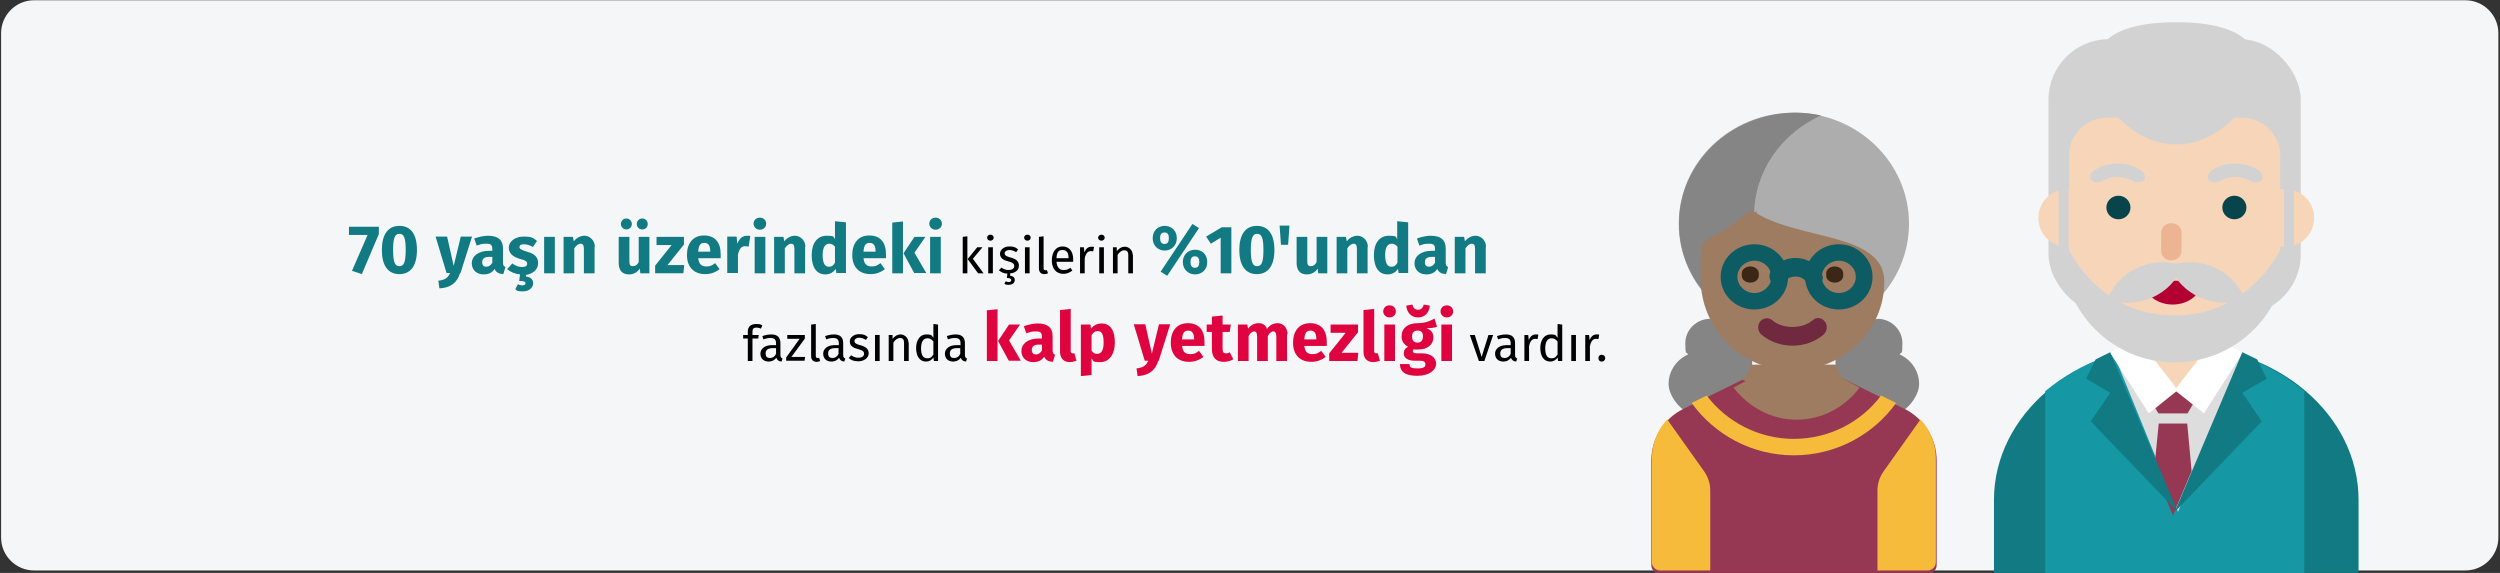 <?xml version="1.0" encoding="UTF-8"?>
<svg xmlns="http://www.w3.org/2000/svg" id="Ebene_1" data-name="Ebene 1" version="1.1" viewBox="0 0 912 209">
  <rect x="0" y="0" width="912" height="209" fill="#333333" stroke="none"/>
  <defs>
    <style>
      .cls-1 {
        fill: #3c2615;
      }

      .cls-1, .cls-2, .cls-3, .cls-4, .cls-5, .cls-6, .cls-7, .cls-8, .cls-9, .cls-10, .cls-11, .cls-12, .cls-13, .cls-14, .cls-15, .cls-16, .cls-17, .cls-18, .cls-19, .cls-20 {
        stroke-width: 0px;
      }

      .cls-2 {
        fill: #117a83;
      }

      .cls-3 {
        fill: #000;
      }

      .cls-4 {
        fill: #858585;
      }

      .cls-5 {
        fill: #9d7c62;
      }

      .cls-6 {
        fill: #b30032;
      }

      .cls-7 {
        fill: #f5f6f7;
      }

      .cls-8 {
        fill: #ddd;
      }

      .cls-9 {
        fill: #edb494;
      }

      .cls-10 {
        fill: #df0440;
      }

      .cls-11 {
        fill: #08444b;
      }

      .cls-12 {
        fill: #1598a4;
      }

      .cls-13 {
        fill: #fff;
      }

      .cls-14 {
        fill: #f7bb3c;
      }

      .cls-15 {
        fill: #963854;
      }

      .cls-16 {
        fill: #d2d2d2;
      }

      .cls-17 {
        fill: #adadad;
      }

      .cls-18 {
        fill: #70293f;
      }

      .cls-19 {
        fill: #0d5b63;
      }

      .cls-20 {
        fill: #f7d5b9;
      }
    </style>
  </defs>
  <g id="Page-1">
    <g id="Illustrationen">
      <g id="herzschwaeche-haeufigkeit">
        <g id="Mask">
          <path id="path-1" class="cls-7" d="M12.4.1h887c6.6,0,12,5.4,12,12v184c0,6.6-5.4,12-12,12H12.4c-6.6,0-12-5.4-12-12V12.1c0-6.6,5.4-12,12-12Z"></path>
        </g>
        <g id="Group-Clipped">
          <g id="Group-50-Clipped">
            <g id="Group-50">
              <g id="Group">
                <g>
                  <g>
                    <g id="Path">
                      <path class="cls-4" d="M623.9,116.3c-5,0-9.1,4-9.1,8.9s.4,2.8,1,4.1c-4.2,1.9-7.1,6-7.1,10.8s5.5,11.9,12.2,11.9h18.3v-35.6h-15.3Z"></path>
                      <path class="cls-4" d="M684.9,116.3c5,0,9.1,4,9.1,8.9s-.4,2.8-1,4.1c4.2,1.9,7.1,6,7.1,10.8s-5.5,11.9-12.2,11.9h-18.3v-35.6h15.3Z"></path>
                    </g>
                    <path id="Path-2" class="cls-15" d="M694.6,149.1l-21.5-10.6c-2.1-1-3.4-3.1-3.4-5.4h-30.6c0,2.3-1.3,4.4-3.4,5.4l-21.5,10.6c-7.3,3.6-11.8,10.9-11.8,18.9v38.2c0,1.7,1.4,3,3.1,3h97.9c1.7,0,3.1-1.3,3.1-3v-38.2c0-8-4.6-15.3-11.8-18.9h0Z"></path>
                    <path id="Path-3" class="cls-5" d="M655.4,153.1c9.3,0,17.5-4.5,23-11.7l-4.8-2.6c-2-1.1-3.3-3.3-3.3-5.7h-29.8c0,2.4-1.3,4.7-3.3,5.7l-4.8,2.6c5.5,7.1,13.7,11.7,23,11.7h0Z"></path>
                    <path id="Path-4" class="cls-5" d="M669.2,133.1h-30.8c0,2.2-1.2,4.2-3,5.3,5.3,2.9,11.3,4.6,17.7,4.7h.7c6.7,0,13-1.7,18.6-4.6-1.9-1.1-3.2-3.1-3.2-5.4Z"></path>
                    <ellipse id="Oval" class="cls-17" cx="654.4" cy="81.6" rx="42" ry="40.5"></ellipse>
                    <path id="Path-5" class="cls-4" d="M639.9,78.6c0-16.1,10-30,24.4-36.5-2.9-.6-6-1-9.1-1-23.6,0-42.7,18.1-42.7,40.5s19.1,40.5,42.7,40.5,12.8-1.4,18.3-4c-19.2-4-33.6-20.2-33.6-39.5h0Z"></path>
                    <path id="Path-6" class="cls-5" d="M636.9,77.9c-2.5,2.2-7.5,6.2-13,8.8-2.1,1-3.5,3-3.5,5.3v9.7c0,17.8,14.4,33.1,32.9,33.4,18.8.3,34.1-14.3,34.1-32.3s-31-15.1-46.9-25.2c-1.1-.7-2.6-.5-3.6.3Z"></path>
                    <path id="Path-7" class="cls-5" d="M640.8,102.8v-25.6c-.6,0-1.3.3-1.8.7-2.6,2.2-7.6,6.2-13.1,8.8-2.2,1-3.6,3-3.6,5.3v9.7c0,17.8,14.5,33.1,33.1,33.4,3.4,0,6.7-.4,9.9-1.2-14.2-3.8-24.6-16.3-24.6-31.1h0Z"></path>
                    <path id="Path-8" class="cls-18" d="M653.9,126.1c-4.3,0-8.4-1.5-11.4-4.1-1.3-1.2-1.5-3.3-.4-4.7,1.1-1.4,3.1-1.6,4.4-.5,3.7,3.3,11,3.3,14.8,0,1.3-1.2,3.3-1,4.4.5,1.1,1.4.9,3.5-.4,4.7-3,2.6-7,4.1-11.4,4.1h0Z"></path>
                    <path id="Path-9" class="cls-19" d="M661.3,104.1c-1,0-2-.5-2.6-1.5-1.5-2.3-5.9-2.3-7.4,0-1,1.5-3,1.9-4.4.9-1.5-1-1.8-3.1-.9-4.6,1.9-3,5.3-4.8,9-4.8s7,1.8,9,4.8.6,3.6-.9,4.6c-.5.4-1.2.6-1.8.6h0Z"></path>
                    <g id="Path-10">
                      <path class="cls-14" d="M621.7,172l-13.5-19c-3.5,3.8-5.6,8.8-5.6,14.1v38c0,1.7,1.4,3,3,3h18.3v-29.2c0-2.5-.8-4.9-2.2-6.9h0Z"></path>
                      <path class="cls-14" d="M687.1,172l13.5-19c3.5,3.8,5.6,8.8,5.6,14.1v38c0,1.7-1.4,3-3,3h-18.3v-29.2c0-2.5.8-4.9,2.2-6.9h0Z"></path>
                      <path class="cls-14" d="M654.4,166.1c15.4,0,29.1-7.6,37.3-19.1l-5.5-2.7c-7.2,9.6-18.8,15.8-31.8,15.8s-24.6-6.3-31.8-15.8l-5.5,2.7c8.3,11.5,21.9,19.1,37.3,19.1Z"></path>
                    </g>
                    <g id="Shape">
                      <path class="cls-19" d="M640,112.9c-6.8,0-12.3-5.3-12.3-11.9s5.5-11.9,12.3-11.9,12.3,5.3,12.3,11.9-5.5,11.9-12.3,11.9ZM640,95.1c-3.4,0-6.2,2.7-6.2,5.9s2.8,5.9,6.2,5.9,6.2-2.7,6.2-5.9-2.8-5.9-6.2-5.9Z"></path>
                      <path class="cls-19" d="M670.8,112.9c-6.8,0-12.3-5.3-12.3-11.9s5.5-11.9,12.3-11.9,12.3,5.3,12.3,11.9-5.5,11.9-12.3,11.9ZM670.8,95.1c-3.4,0-6.2,2.7-6.2,5.9s2.8,5.9,6.2,5.9,6.2-2.7,6.2-5.9-2.8-5.9-6.2-5.9Z"></path>
                    </g>
                    <g id="Path-11">
                      <path class="cls-1" d="M638.5,103.1c-1.7,0-3.1-1.1-3.1-2.5v-.9c0-1.4,1.4-2.5,3.1-2.5s3.1,1.1,3.1,2.5v.9c0,1.4-1.4,2.5-3.1,2.5Z"></path>
                      <path class="cls-1" d="M669.3,103.1c-1.7,0-3.1-1.1-3.1-2.5v-.9c0-1.4,1.4-2.5,3.1-2.5s3.1,1.1,3.1,2.5v.9c0,1.4-1.4,2.5-3.1,2.5Z"></path>
                    </g>
                  </g>
                  <g id="man-2-Clipped">
                    <g id="man-2">
                      <g id="Group-2">
                        <g>
                          <rect id="Rectangle" class="cls-16" x="747.3" y="14.3" width="92" height="100.5" rx="22" ry="22"></rect>
                          <path id="Path-12" class="cls-2" d="M793.9,126c-36.7,0-66.5,25.3-66.5,56.4v26.7h133v-26.7c0-31.2-29.8-56.4-66.5-56.4Z"></path>
                          <path id="Path-13" class="cls-12" d="M793.3,126c-17.3-.2-34,5.7-47.2,16.7v66.4h94.5v-66.4c-13.2-11-30-16.9-47.2-16.7h0Z"></path>
                          <path id="Path-14" class="cls-8" d="M794.5,126.1c-9.8,0-15.3-.9-23.6,2.6l23.6,58.1,23.6-58.1c-8.3-3.4-13.8-2.6-23.6-2.6h0Z"></path>
                          <path id="Path-15" class="cls-20" d="M792.7,143.4c-7.9,0-14.3-6.1-14.3-13.6v-13.6h28.6v13.6c0,7.5-6.4,13.6-14.3,13.6Z"></path>
                          <polygon id="Path-16" class="cls-15" points="798 150.8 787.4 150.8 782.1 142.1 803.2 142.1 798 150.8"></polygon>
                          <polygon id="Path-17" class="cls-15" points="785.8 171.9 792.7 188 799.5 171.9 797.9 154.5 787.5 154.5 785.8 171.9"></polygon>
                          <polygon id="Path-18" class="cls-13" points="804 150.8 793.3 142.3 807.9 123.5 818.2 128.6 804 150.8"></polygon>
                          <polygon id="Path-19" class="cls-13" points="783.9 150.8 794.5 142.3 779.9 123.5 769.7 128.6 783.9 150.8"></polygon>
                          <path id="Path-20" class="cls-20" d="M828.6,90h5.2c5.8,0,10.4-4.7,10.4-10.5s-4.7-10.5-10.4-10.5h-5.2c-5.8,0-10.4,4.7-10.4,10.5s4.7,10.5,10.4,10.5h0Z"></path>
                          <path id="Path-21" class="cls-20" d="M759.2,90h-5.2c-5.8,0-10.4-4.7-10.4-10.5s4.7-10.5,10.4-10.5h5.2c5.8,0,10.4,4.7,10.4,10.5s-4.7,10.5-10.4,10.5h0Z"></path>
                          <path id="Path-22" class="cls-20" d="M754.8,56.7v35.4c0,19.7,14.9,36.8,34.7,38.7,10.8,1,21.6-2.5,29.6-9.7,8.1-7.2,12.7-17.4,12.7-28.1v-36.3c0-7.6-6.3-13.8-14-13.8h-49c-7.7,0-14,6.2-14,13.8Z"></path>
                          <ellipse id="Oval-2" class="cls-11" cx="772.8" cy="75.7" rx="4.4" ry="4.3"></ellipse>
                          <ellipse id="Oval-3" class="cls-11" cx="815.1" cy="75.7" rx="4.4" ry="4.3"></ellipse>
                          <path id="Path-23" class="cls-16" d="M793.3,115.1c-17.9,0-31.6-10.2-39.2-25.1l-1.8,1.1c0,22.7,18.4,41.1,41,41.1s41-18.4,41-41.1l-1.8-1.1c-7.7,14.9-21.4,25.1-39.2,25.1Z"></path>
                          <path id="Path-24" class="cls-20" d="M791,97.5h3.5c7.6,0,13.8,6.2,13.8,13.9-9.8,4.6-21.2,4.6-31.1,0,0-7.7,6.2-13.9,13.8-13.9h0Z"></path>
                          <path id="Path-25" class="cls-6" d="M803.2,102.4c0,4.8-4.7,8.7-10.6,8.7s-10.6-3.9-10.6-8.7h21.2Z"></path>
                          <path id="Path-26" class="cls-9" d="M792.1,95c-2.1,0-3.7-1.5-3.7-3.4v-6.8c0-1.9,1.7-3.4,3.7-3.4s3.7,1.5,3.7,3.4v6.8c0,1.9-1.7,3.4-3.7,3.4Z"></path>
                          <polygon id="Path-27" class="cls-2" points="826.9 138.1 823.4 131.1 818 128.5 793.3 186.8 825.1 153.7 818 143.3 826.9 138.1"></polygon>
                          <polygon id="Path-28" class="cls-2" points="761 138.1 764.5 131.1 769.8 128.5 794.5 186.8 762.7 153.7 769.8 143.3 761 138.1"></polygon>
                          <g id="Path-29">
                            <path class="cls-16" d="M823.4,24.4c0,12.3-13.2,28.3-29.5,28.3s-29.5-16-29.5-28.3,13.2-16.3,29.5-16.3,29.5,4,29.5,16.3Z"></path>
                            <path class="cls-16" d="M820.7,65.9c-3.3-1.8-7.4-1.8-10.7,0-1.3.8-2.9.8-4.1,0-1-.9-.5-3.1,1.6-4.2,4.9-2.7,10.9-2.7,15.8,0,2.1,1.1,2.6,3.3,1.6,4.2-1.2.8-2.9.8-4.1,0h0Z"></path>
                            <path class="cls-16" d="M777.8,65.9c-3.3-1.8-7.4-1.8-10.7,0-1.3.8-2.9.8-4.1,0-1-.9-.5-3.1,1.6-4.2,4.9-2.7,10.9-2.7,15.8,0,2.1,1.1,2.6,3.3,1.6,4.2-1.2.8-2.9.8-4.1,0h0Z"></path>
                            <path class="cls-16" d="M818.9,109.2c-11.1,3.9-23.4-1.6-27.5-12.3,11.1-3.9,23.4,1.6,27.5,12.3h0Z"></path>
                            <path class="cls-16" d="M768.8,109.2c5.3,1.9,11.2,1.6,16.4-.7,5.2-2.3,9.1-6.5,11.1-11.6-5.3-1.9-11.2-1.6-16.4.7-5.2,2.3-9.1,6.5-11.1,11.6h0Z"></path>
                            <polygon class="cls-16" points="833.2 66.5 836.8 66.5 836.8 90.5 833.2 90.5 833.2 66.5"></polygon>
                            <polygon class="cls-16" points="751 66.5 754.6 66.5 754.6 90.5 751 90.5 751 66.5"></polygon>
                          </g>
                        </g>
                      </g>
                    </g>
                  </g>
                </g>
              </g>
            </g>
          </g>
        </g>
      </g>
    </g>
  </g>
  <g>
    <path class="cls-2" d="M138.2,85.4l-6.2,14.6-3.6-1.2,5.7-13.1h-6.8v-3h10.9v2.7Z"></path>
    <path class="cls-2" d="M152.1,91.2c0,5.6-2.2,8.8-6.4,8.8s-6.4-3.2-6.4-8.8,2.2-8.8,6.4-8.8,6.4,3.1,6.4,8.8ZM143.4,91.2c0,4.5.7,5.9,2.3,5.9s2.3-1.3,2.3-5.9-.7-5.9-2.3-5.9-2.3,1.4-2.3,5.9Z"></path>
    <path class="cls-2" d="M167.8,99.7c-1,3.3-3.3,5.3-7.5,5.5l-.4-2.8c2.6-.3,3.5-1.1,4.3-2.8h-1.3l-4-13.3h4.2l2.4,10.7,2.6-10.7h4.1l-4.2,13.3Z"></path>
    <path class="cls-2" d="M184.4,97.4l-.8,2.6c-1.6-.1-2.6-.6-3.2-1.9-.9,1.5-2.4,2-4,2-2.6,0-4.3-1.7-4.3-4.1s2.2-4.5,6.2-4.5h1.3v-.6c0-1.6-.6-2-2.2-2s-2.1.2-3.5.7l-.9-2.6c1.7-.6,3.5-1,5-1,3.8,0,5.5,1.6,5.5,4.7v5.1c0,1,.3,1.4.9,1.6ZM179.6,96v-2.3h-1c-1.8,0-2.7.6-2.7,1.9s.6,1.7,1.5,1.7,1.6-.5,2.1-1.3Z"></path>
    <path class="cls-2" d="M191.9,100v.9c1.8.2,2.6,1.1,2.6,2.5s-1.4,2.9-3.7,2.9-2.2-.3-2.8-.8l.9-1.8c.5.2,1,.4,1.6.4s1.2-.2,1.2-.8-.7-.8-2.3-.8l.3-2.4c-1.9-.2-3.5-.9-4.7-1.9l1.9-2.1c1,.8,2.2,1.3,3.5,1.3s1.9-.4,1.9-1.2-.4-1.2-2.8-1.8c-2.6-.8-3.9-2.1-3.9-4.1s2.1-4,5.4-4,3.6.6,4.9,1.6l-1.5,2.2c-1-.6-2.1-1-3.3-1s-1.6.4-1.6,1,.4,1,2.7,1.7c2.6.7,4.1,1.8,4.1,4.2s-1.9,3.9-4.5,4.3Z"></path>
    <path class="cls-2" d="M202.4,99.7h-3.9v-13.3h3.9v13.3Z"></path>
    <path class="cls-2" d="M216.9,90v9.7h-3.9v-9c0-1.4-.5-1.8-1.2-1.8s-1.6.6-2.3,1.7v9.1h-3.9v-13.3h3.4l.3,1.6c1.1-1.3,2.4-2,4-2s3.7,1.5,3.7,4Z"></path>
    <path class="cls-2" d="M237,99.7h-3.4l-.2-1.7c-1,1.4-2.3,2.1-4,2.1-2.5,0-3.7-1.6-3.7-4.2v-9.5h3.9v9c0,1.3.4,1.7,1.3,1.7s1.6-.5,2.1-1.5v-9.2h3.9v13.3ZM230.5,81.7c0,1.1-.9,2-2,2s-2-.9-2-2,.9-2,2-2,2,.9,2,2ZM236.3,81.7c0,1.1-.8,2-2,2s-2-.9-2-2,.9-2,2-2,2,.9,2,2Z"></path>
    <path class="cls-2" d="M249.5,89.2l-6,7.5h6.1l-.3,3h-10.3v-2.8l6-7.5h-5.5v-3h10v2.8Z"></path>
    <path class="cls-2" d="M262.9,94.2h-8.2c.3,2.4,1.4,3,3,3s2-.4,3.2-1.2l1.6,2.2c-1.3,1-3,1.8-5.2,1.8-4.4,0-6.7-2.8-6.7-7s2.2-7.1,6.2-7.1,6.1,2.5,6.1,6.8,0,1,0,1.4ZM259.1,91.6c0-1.8-.6-3-2.1-3s-2.1.8-2.3,3.2h4.4v-.2Z"></path>
    <path class="cls-2" d="M273.7,86.2l-.6,3.8c-.4-.1-.7-.2-1.2-.2-1.6,0-2.3,1.2-2.7,3.2v6.6h-3.9v-13.3h3.4l.3,2.6c.6-1.8,1.9-2.9,3.4-2.9s.9,0,1.3.2Z"></path>
    <path class="cls-2" d="M279.5,81.6c0,1.3-1,2.2-2.3,2.2s-2.3-1-2.3-2.2.9-2.2,2.3-2.2,2.3,1,2.3,2.2ZM279.2,99.7h-3.9v-13.3h3.9v13.3Z"></path>
    <path class="cls-2" d="M293.7,90v9.7h-3.9v-9c0-1.4-.5-1.8-1.2-1.8s-1.6.6-2.3,1.7v9.1h-3.9v-13.3h3.4l.3,1.6c1.1-1.3,2.4-2,4-2s3.7,1.5,3.7,4Z"></path>
    <path class="cls-2" d="M308.6,81.1v18.5h-3.5l-.2-1.5c-.8,1.1-2,2-3.8,2-3.4,0-5-2.8-5-7.1s2.1-7,5.4-7,2.4.5,3.1,1.2v-6.5l3.9.4ZM304.6,95.7v-5.7c-.6-.7-1.2-1.1-2.1-1.1-1.4,0-2.4,1.2-2.4,4.2s.9,4.2,2.2,4.2,1.7-.5,2.3-1.5Z"></path>
    <path class="cls-2" d="M323.2,94.2h-8.2c.3,2.4,1.4,3,3,3s2-.4,3.2-1.2l1.6,2.2c-1.3,1-3,1.8-5.2,1.8-4.4,0-6.7-2.8-6.7-7s2.2-7.1,6.2-7.1,6.1,2.5,6.1,6.8,0,1,0,1.4ZM319.4,91.6c0-1.8-.6-3-2.1-3s-2.1.8-2.3,3.2h4.4v-.2Z"></path>
    <path class="cls-2" d="M329.4,99.7h-3.9v-18.5l3.9-.4v19ZM333.6,92.2l4.3,7.4h-4.4l-3.9-7.2,4-6h4l-4,5.8Z"></path>
    <path class="cls-2" d="M343.6,81.6c0,1.3-1,2.2-2.3,2.2s-2.3-1-2.3-2.2.9-2.2,2.3-2.2,2.3,1,2.3,2.2ZM343.2,99.7h-3.9v-13.3h3.9v13.3Z"></path>
    <path class="cls-3" d="M352.9,99.7h-1.7v-13.3l1.7-.2v13.5ZM354.9,94.4l3.9,5.3h-2l-3.8-5.2,3.5-4.3h1.9l-3.5,4.2Z"></path>
    <path class="cls-3" d="M362.5,86.7c0,.6-.5,1.1-1.2,1.1s-1.2-.5-1.2-1.1.5-1.1,1.2-1.1,1.2.5,1.2,1.1ZM362.2,99.7h-1.7v-9.5h1.7v9.5Z"></path>
    <path class="cls-3" d="M368.5,99.8v.8c1.2.1,1.7.8,1.7,1.5,0,1.2-1,1.8-2.2,1.8s-1.3-.2-1.6-.4l.5-.9c.3.2.7.3,1.1.3s.9-.2.9-.7-.5-.8-1.6-.8l.2-1.6c-1.4,0-2.4-.6-3.1-1.2l.9-1c.8.6,1.6.9,2.7.9s2-.5,2-1.4-.5-1.3-2.3-1.8c-2.1-.5-2.9-1.4-2.9-2.8s1.5-2.6,3.4-2.6,2.3.4,3.2,1.1l-.7,1c-.8-.5-1.6-.8-2.5-.8s-1.7.5-1.7,1.2.5,1.1,2,1.5c2,.5,3.2,1.3,3.2,3s-1.4,2.7-3.1,2.8Z"></path>
    <path class="cls-3" d="M376,86.7c0,.6-.5,1.1-1.2,1.1s-1.2-.5-1.2-1.1.5-1.1,1.2-1.1,1.2.5,1.2,1.1ZM375.6,99.7h-1.7v-9.5h1.7v9.5Z"></path>
    <path class="cls-3" d="M379,97.8v-11.4l1.7-.2v11.6c0,.5.2.8.6.8s.4,0,.6-.1l.4,1.2c-.4.2-.8.3-1.3.3-1.2,0-2-.7-2-2.1Z"></path>
    <path class="cls-3" d="M391.4,95.5h-6c.2,2.2,1.2,3,2.6,3s1.6-.3,2.5-.8l.7,1c-.9.7-2,1.2-3.3,1.2-2.6,0-4.2-1.9-4.2-4.9s1.5-5.1,3.9-5.1,3.9,1.8,3.9,4.7,0,.6,0,.8ZM389.8,94.1c0-1.9-.7-2.9-2.2-2.9s-2.1.9-2.2,3h4.4Z"></path>
    <path class="cls-3" d="M399.1,90.1l-.3,1.6c-.3,0-.5-.1-.8-.1-1.2,0-1.9.8-2.3,2.7v5.4h-1.7v-9.5h1.4l.2,1.9c.5-1.4,1.4-2.1,2.5-2.1s.6,0,.9.1Z"></path>
    <path class="cls-3" d="M403,86.7c0,.6-.5,1.1-1.2,1.1s-1.2-.5-1.2-1.1.5-1.1,1.2-1.1,1.2.5,1.2,1.1ZM402.7,99.7h-1.7v-9.5h1.7v9.5Z"></path>
    <path class="cls-3" d="M413.3,92.9v6.8h-1.7v-6.6c0-1.4-.6-1.8-1.5-1.8s-1.8.7-2.4,1.7v6.7h-1.7v-9.5h1.4v1.4c.8-1,1.8-1.6,3-1.6s2.8,1.1,2.8,2.9Z"></path>
    <path class="cls-2" d="M429.3,86.9c0,2.7-2,4.5-4.4,4.5s-4.4-1.7-4.4-4.5,2-4.5,4.4-4.5,4.4,1.7,4.4,4.5ZM423.2,86.9c0,1,.3,2.1,1.6,2.1s1.6-1,1.6-2.1-.3-2.1-1.6-2.1-1.6,1-1.6,2.1ZM437.4,83.2l-11.6,17.4-2.4-1.5,11.6-17.4,2.4,1.5ZM440.4,95.6c0,2.8-2,4.5-4.4,4.5s-4.5-1.7-4.5-4.5,2-4.5,4.5-4.5,4.4,1.7,4.4,4.5ZM434.3,95.6c0,1,.3,2.1,1.6,2.1s1.6-1.1,1.6-2.1-.3-2.1-1.6-2.1-1.6,1-1.6,2.1Z"></path>
    <path class="cls-2" d="M449.2,99.7h-3.9v-13l-3.6,2.2-1.7-2.6,5.7-3.4h3.5v16.9Z"></path>
    <path class="cls-2" d="M464.9,91.2c0,5.6-2.2,8.8-6.4,8.8s-6.4-3.2-6.4-8.8,2.2-8.8,6.4-8.8,6.4,3.1,6.4,8.8ZM456.3,91.2c0,4.5.7,5.9,2.3,5.9s2.3-1.3,2.3-5.9-.7-5.9-2.3-5.9-2.3,1.4-2.3,5.9Z"></path>
    <path class="cls-2" d="M466.8,82.3h3.6l-.5,7h-2.6l-.5-7Z"></path>
    <path class="cls-2" d="M484.3,99.7h-3.4l-.2-1.7c-1,1.4-2.3,2.1-4,2.1-2.5,0-3.7-1.6-3.7-4.2v-9.5h3.9v9c0,1.3.4,1.7,1.3,1.7s1.6-.5,2.1-1.5v-9.2h3.9v13.3Z"></path>
    <path class="cls-2" d="M498.9,90v9.7h-3.9v-9c0-1.4-.5-1.8-1.2-1.8s-1.6.6-2.3,1.7v9.1h-3.9v-13.3h3.4l.3,1.6c1.1-1.3,2.4-2,4-2s3.7,1.5,3.7,4Z"></path>
    <path class="cls-2" d="M513.7,81.1v18.5h-3.5l-.2-1.5c-.8,1.1-2,2-3.8,2-3.4,0-5-2.8-5-7.1s2.1-7,5.4-7,2.4.5,3.1,1.2v-6.5l3.9.4ZM509.8,95.7v-5.7c-.6-.7-1.2-1.1-2.1-1.1-1.4,0-2.4,1.2-2.4,4.2s.9,4.2,2.2,4.2,1.7-.5,2.3-1.5Z"></path>
    <path class="cls-2" d="M528.3,97.4l-.8,2.6c-1.6-.1-2.6-.6-3.2-1.9-.9,1.5-2.4,2-4,2-2.6,0-4.3-1.7-4.3-4.1s2.2-4.5,6.2-4.5h1.3v-.6c0-1.6-.6-2-2.2-2s-2.1.2-3.5.7l-.9-2.6c1.7-.6,3.5-1,5-1,3.8,0,5.5,1.6,5.5,4.7v5.1c0,1,.3,1.4.9,1.6ZM523.5,96v-2.3h-1c-1.8,0-2.7.6-2.7,1.9s.6,1.7,1.5,1.7,1.6-.5,2.1-1.3Z"></path>
    <path class="cls-2" d="M542,90v9.7h-3.9v-9c0-1.4-.5-1.8-1.2-1.8s-1.6.6-2.3,1.7v9.1h-3.9v-13.3h3.4l.3,1.6c1.1-1.3,2.4-2,4-2s3.7,1.5,3.7,4Z"></path>
    <path class="cls-3" d="M274.5,120.9v1.3h2.3l-.2,1.3h-2.1v8.2h-1.7v-8.2h-1.7v-1.3h1.7v-1.3c0-1.6,1-2.7,3-2.7s1.5.2,2.3.5l-.5,1.2c-.6-.3-1.2-.4-1.7-.4-1,0-1.4.5-1.4,1.4Z"></path>
    <path class="cls-3" d="M285.5,130.7l-.4,1.2c-1-.1-1.6-.5-1.9-1.4-.7,1-1.7,1.4-2.8,1.4-1.9,0-3-1.2-3-2.9s1.5-3.1,4.2-3.1h1.5v-.7c0-1.4-.7-1.9-2-1.9s-1.6.2-2.6.5l-.4-1.2c1.2-.4,2.2-.6,3.3-.6,2.3,0,3.3,1.2,3.3,3.2v4.3c0,.8.3,1.1.8,1.3ZM283.1,129.2v-2.2h-1.2c-1.7,0-2.6.6-2.6,1.9s.6,1.7,1.6,1.7,1.7-.5,2.2-1.5Z"></path>
    <path class="cls-3" d="M293.7,123.4l-5,6.8h5l-.2,1.4h-6.7v-1.2l4.9-6.8h-4.5v-1.4h6.4v1.3Z"></path>
    <path class="cls-3" d="M295.9,129.8v-11.4l1.7-.2v11.6c0,.5.2.8.6.8s.4,0,.6-.1l.4,1.2c-.4.2-.8.3-1.3.3-1.2,0-2-.7-2-2.1Z"></path>
    <path class="cls-3" d="M308.4,130.7l-.4,1.2c-1-.1-1.6-.5-1.9-1.4-.7,1-1.7,1.4-2.8,1.4-1.9,0-3-1.2-3-2.9s1.5-3.1,4.2-3.1h1.5v-.7c0-1.4-.7-1.9-2-1.9s-1.6.2-2.6.5l-.4-1.2c1.2-.4,2.2-.6,3.3-.6,2.3,0,3.3,1.2,3.3,3.2v4.3c0,.8.3,1.1.8,1.3ZM305.9,129.2v-2.2h-1.2c-1.7,0-2.6.6-2.6,1.9s.6,1.7,1.6,1.7,1.7-.5,2.2-1.5Z"></path>
    <path class="cls-3" d="M316.6,123l-.7,1c-.8-.5-1.6-.8-2.5-.8s-1.7.5-1.7,1.2.5,1.1,2,1.5c2,.5,3.2,1.3,3.2,3s-1.8,2.9-3.7,2.9-2.8-.5-3.6-1.2l.9-1c.8.6,1.6.9,2.7.9s2-.5,2-1.4-.5-1.3-2.3-1.8c-2.1-.5-2.9-1.4-2.9-2.8s1.5-2.6,3.4-2.6,2.3.4,3.2,1.1Z"></path>
    <path class="cls-3" d="M320.9,131.7h-1.7v-9.5h1.7v9.5Z"></path>
    <path class="cls-3" d="M331.5,124.9v6.8h-1.7v-6.6c0-1.4-.6-1.8-1.5-1.8s-1.8.7-2.4,1.7v6.7h-1.7v-9.5h1.4v1.4c.8-1,1.8-1.6,3-1.6s2.8,1.1,2.8,2.9Z"></path>
    <path class="cls-3" d="M342.2,118.4v13.3h-1.5l-.2-1.3c-.6,1-1.6,1.5-2.7,1.5-2.3,0-3.6-2-3.6-4.9s1.4-5,3.7-5,1.9.5,2.6,1.2v-5l1.7.2ZM340.5,129.2v-4.6c-.6-.8-1.3-1.2-2.2-1.2-1.4,0-2.3,1.2-2.3,3.7s.8,3.6,2.2,3.6,1.7-.5,2.3-1.4Z"></path>
    <path class="cls-3" d="M352.8,130.7l-.4,1.2c-1-.1-1.6-.5-1.9-1.4-.7,1-1.7,1.4-2.8,1.4-1.9,0-3-1.2-3-2.9s1.5-3.1,4.2-3.1h1.5v-.7c0-1.4-.7-1.9-2-1.9s-1.6.2-2.6.5l-.4-1.2c1.2-.4,2.2-.6,3.3-.6,2.3,0,3.3,1.2,3.3,3.2v4.3c0,.8.3,1.1.8,1.3ZM350.3,129.2v-2.2h-1.2c-1.7,0-2.6.6-2.6,1.9s.6,1.7,1.6,1.7,1.7-.5,2.2-1.5Z"></path>
    <path class="cls-10" d="M363.9,131.7h-3.9v-18.5l3.9-.4v19ZM368.1,124.2l4.3,7.4h-4.4l-3.9-7.2,4-6h4l-4,5.8Z"></path>
    <path class="cls-10" d="M384.9,129.4l-.8,2.6c-1.6-.1-2.6-.6-3.2-1.9-.9,1.5-2.4,2-4,2-2.6,0-4.3-1.7-4.3-4.1s2.2-4.5,6.2-4.5h1.3v-.6c0-1.6-.6-2-2.2-2s-2.1.2-3.5.7l-.9-2.6c1.7-.6,3.5-1,5-1,3.8,0,5.5,1.6,5.5,4.7v5.1c0,1,.3,1.4.9,1.6ZM380.1,128v-2.3h-1c-1.8,0-2.7.6-2.7,1.9s.6,1.7,1.5,1.7,1.6-.5,2.1-1.3Z"></path>
    <path class="cls-10" d="M386.7,128.3v-15.2l3.9-.4v15.4c0,.5.2.8.7.8s.5,0,.6-.1l.8,2.8c-.6.2-1.5.5-2.4.5-2.3,0-3.6-1.4-3.6-3.8Z"></path>
    <path class="cls-10" d="M406.7,125c0,4.1-2,7.1-5.3,7.1s-2.4-.5-3.2-1.4v6.1l-3.9.4v-18.8h3.5l.2,1.5c1.1-1.4,2.5-1.9,3.8-1.9,3.4,0,4.9,2.7,4.9,7ZM402.6,125c0-3.3-.8-4.2-2.1-4.2s-1.7.6-2.3,1.5v5.6c.5.8,1.2,1.2,2,1.2,1.5,0,2.4-1.2,2.4-4.1Z"></path>
    <path class="cls-10" d="M422.5,131.7c-1,3.3-3.3,5.3-7.5,5.5l-.4-2.8c2.6-.3,3.5-1.1,4.3-2.8h-1.3l-4-13.3h4.2l2.4,10.7,2.6-10.7h4.1l-4.2,13.3Z"></path>
    <path class="cls-10" d="M439.4,126.2h-8.2c.3,2.4,1.4,3,3,3s2-.4,3.2-1.2l1.6,2.2c-1.3,1-3,1.8-5.2,1.8-4.4,0-6.7-2.8-6.7-7s2.2-7.1,6.2-7.1,6.1,2.5,6.1,6.8,0,1,0,1.4ZM435.6,123.6c0-1.8-.6-3-2.1-3s-2.1.8-2.3,3.2h4.4v-.2Z"></path>
    <path class="cls-10" d="M450,131c-1,.7-2.4,1-3.6,1-2.9,0-4.3-1.7-4.3-4.8v-6.1h-1.9v-2.7h1.9v-2.9l3.9-.4v3.3h3l-.4,2.7h-2.6v6.1c0,1.3.4,1.7,1.2,1.7s.9-.1,1.4-.4l1.3,2.5Z"></path>
    <path class="cls-10" d="M469.5,122v9.7h-3.9v-9c0-1.4-.5-1.8-1.1-1.8-.8,0-1.4.6-2,1.7v9.1h-3.9v-9c0-1.4-.5-1.8-1.1-1.8s-1.5.6-2,1.7v9.1h-3.9v-13.3h3.4l.3,1.5c1-1.3,2.2-2,3.8-2s2.6.7,3.1,2.1c1-1.4,2.3-2.1,4-2.1s3.5,1.5,3.5,4Z"></path>
    <path class="cls-10" d="M484,126.2h-8.2c.3,2.4,1.4,3,3,3s2-.4,3.2-1.2l1.6,2.2c-1.3,1-3,1.8-5.2,1.8-4.4,0-6.7-2.8-6.7-7s2.2-7.1,6.2-7.1,6.1,2.5,6.1,6.8,0,1,0,1.4ZM480.2,123.6c0-1.8-.6-3-2.1-3s-2.1.8-2.3,3.2h4.4v-.2Z"></path>
    <path class="cls-10" d="M495.4,121.2l-6,7.5h6.1l-.3,3h-10.3v-2.8l6-7.5h-5.5v-3h10v2.8Z"></path>
    <path class="cls-10" d="M497.4,128.3v-15.2l3.9-.4v15.4c0,.5.2.8.7.8s.5,0,.6-.1l.8,2.8c-.6.2-1.5.5-2.4.5-2.3,0-3.6-1.4-3.6-3.8Z"></path>
    <path class="cls-10" d="M509.2,113.6c0,1.3-1,2.2-2.3,2.2s-2.3-1-2.3-2.2.9-2.2,2.3-2.2,2.3,1,2.3,2.2ZM508.9,131.7h-3.9v-13.3h3.9v13.3Z"></path>
    <path class="cls-10" d="M524.2,119.2c-.9.4-2.1.5-3.8.5,1.7.7,2.5,1.7,2.5,3.4,0,2.6-2.1,4.4-5.6,4.4s-1,0-1.5-.2c-.3.2-.4.5-.4.8s.2.8,1.4.8h2c3.1,0,5.1,1.6,5.1,3.8s-2.4,4.4-6.9,4.4-6.3-1.6-6.3-4.3h3.5c0,1.2.5,1.6,2.9,1.6s2.9-.6,2.9-1.5-.6-1.3-1.9-1.3h-1.9c-2.9,0-4.1-1.2-4.1-2.6s.6-2,1.6-2.5c-1.7-.9-2.4-2.1-2.4-3.8,0-3,2.3-4.8,5.8-4.8,2.9,0,4.6-.8,6.2-1.7l.9,2.9ZM513,111.5l2.2-.4c.3,1.2,1,1.9,2.1,1.9s1.8-.7,2.1-1.9l2.2.4c-.2,2.4-1.7,4.3-4.3,4.3s-4.1-1.9-4.3-4.3ZM515.1,122.8c0,1.4.8,2.2,2,2.2s2-.8,2-2.3-.7-2.1-2-2.1-2,.8-2,2.2Z"></path>
    <path class="cls-10" d="M530.1,113.6c0,1.3-1,2.2-2.3,2.2s-2.3-1-2.3-2.2.9-2.2,2.3-2.2,2.3,1,2.3,2.2ZM529.7,131.7h-3.9v-13.3h3.9v13.3Z"></path>
    <path class="cls-3" d="M541.5,131.7h-2l-3.3-9.5h1.8l2.5,8,2.5-8h1.7l-3.2,9.5Z"></path>
    <path class="cls-3" d="M553.5,130.7l-.4,1.2c-1-.1-1.6-.5-1.9-1.4-.7,1-1.7,1.4-2.8,1.4-1.9,0-3-1.2-3-2.9s1.5-3.1,4.2-3.1h1.5v-.7c0-1.4-.7-1.9-2-1.9s-1.6.2-2.6.5l-.4-1.2c1.2-.4,2.2-.6,3.3-.6,2.3,0,3.3,1.2,3.3,3.2v4.3c0,.8.3,1.1.8,1.3ZM551.1,129.2v-2.2h-1.2c-1.7,0-2.6.6-2.6,1.9s.6,1.7,1.6,1.7,1.7-.5,2.2-1.5Z"></path>
    <path class="cls-3" d="M561.2,122.1l-.3,1.6c-.3,0-.5-.1-.8-.1-1.2,0-1.9.8-2.3,2.7v5.4h-1.7v-9.5h1.4l.2,1.9c.5-1.4,1.4-2.1,2.5-2.1s.6,0,.9.1Z"></path>
    <path class="cls-3" d="M569.9,118.4v13.3h-1.5l-.2-1.3c-.6,1-1.6,1.5-2.7,1.5-2.3,0-3.6-2-3.6-4.9s1.4-5,3.7-5,1.9.5,2.6,1.2v-5l1.7.2ZM568.2,129.2v-4.6c-.6-.8-1.3-1.2-2.2-1.2-1.4,0-2.3,1.2-2.3,3.7s.8,3.6,2.2,3.6,1.7-.5,2.3-1.4Z"></path>
    <path class="cls-3" d="M574.9,131.7h-1.7v-9.5h1.7v9.5Z"></path>
    <path class="cls-3" d="M583.4,122.1l-.3,1.6c-.3,0-.5-.1-.8-.1-1.2,0-1.9.8-2.3,2.7v5.4h-1.7v-9.5h1.4l.2,1.9c.5-1.4,1.4-2.1,2.5-2.1s.6,0,.9.1Z"></path>
    <path class="cls-3" d="M585.6,130.6c0,.7-.5,1.3-1.3,1.3s-1.2-.6-1.2-1.3.5-1.2,1.2-1.2,1.3.6,1.3,1.2Z"></path>
  </g>
</svg>
